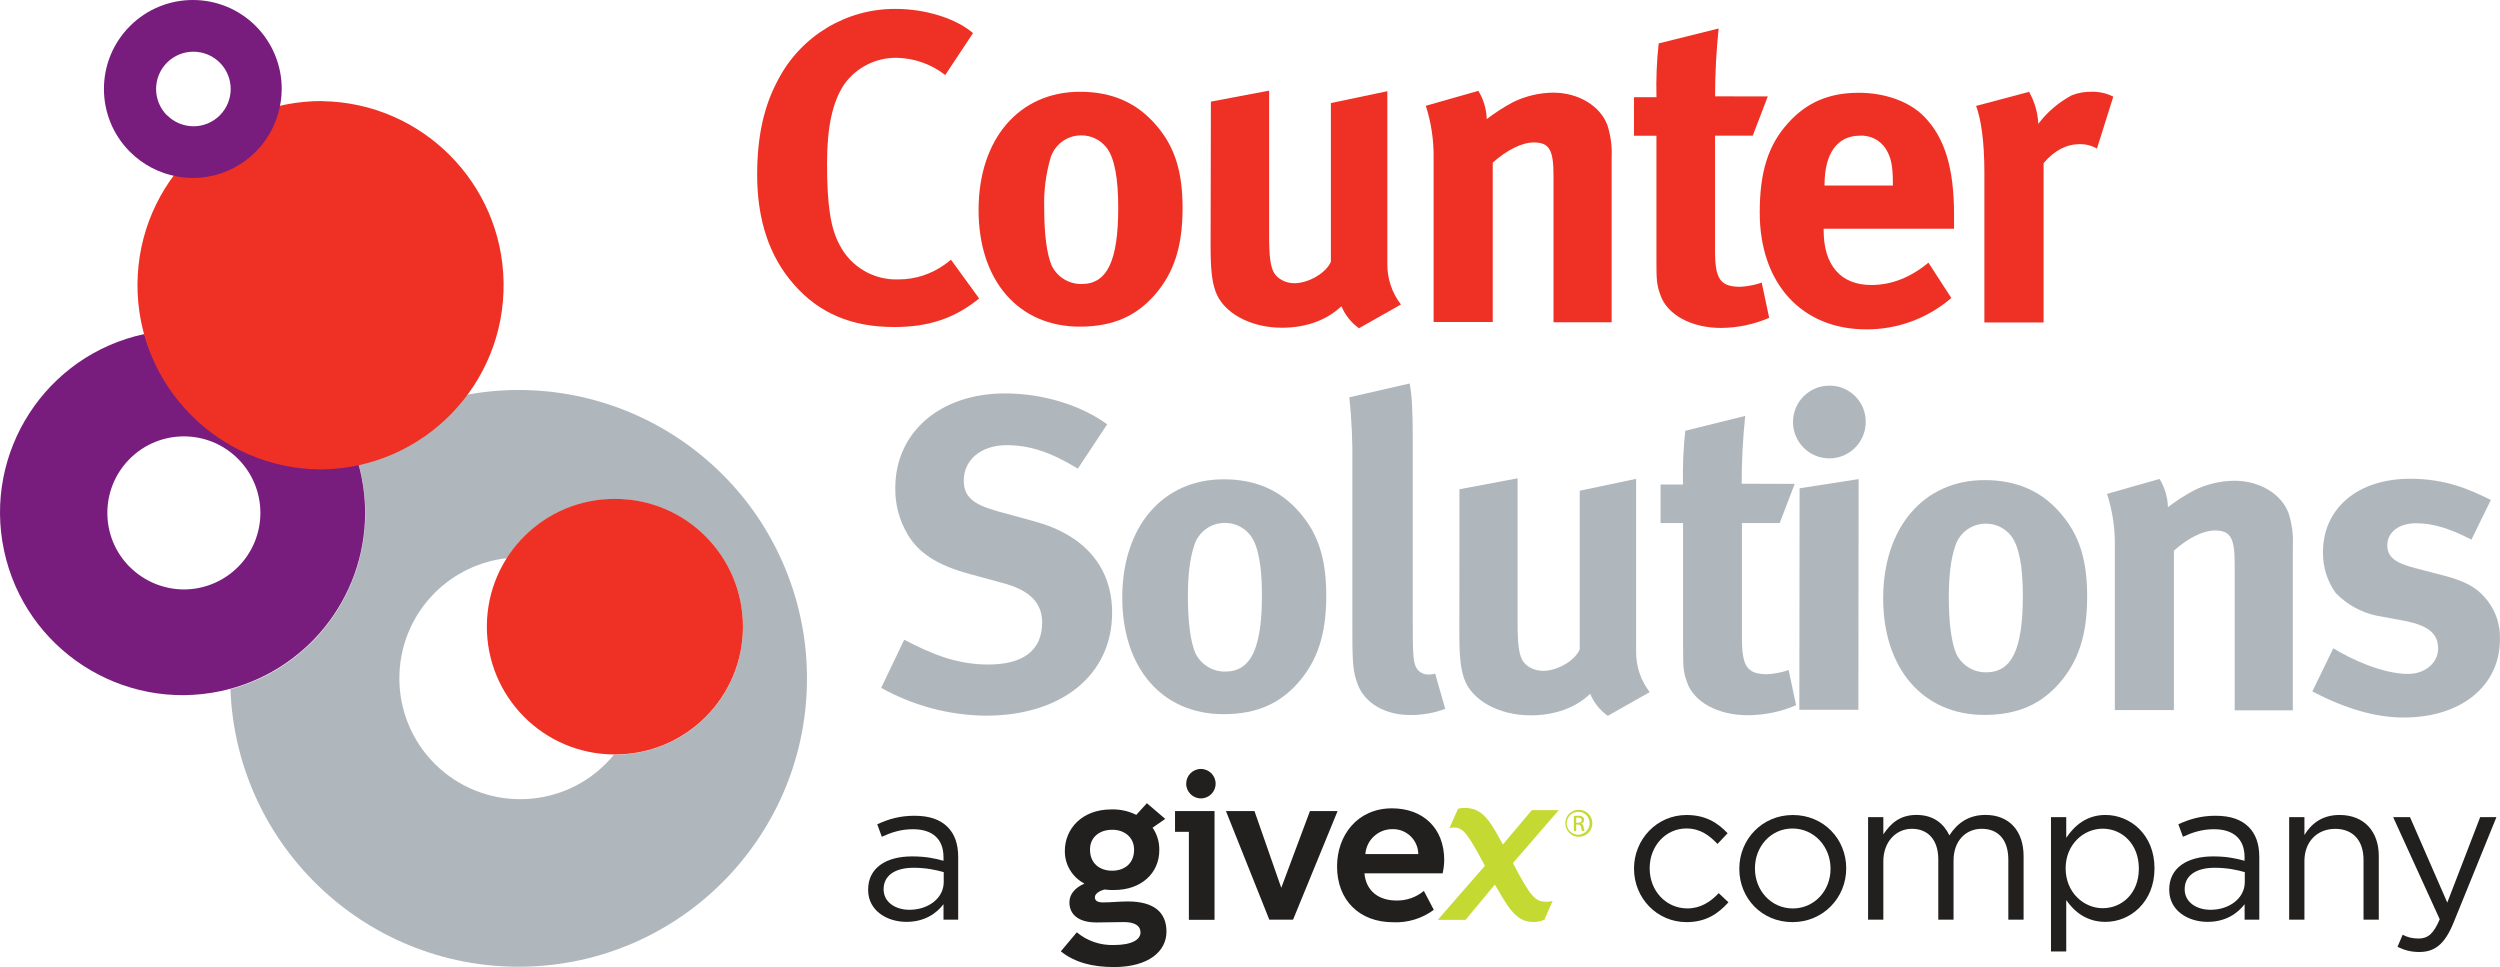 <svg xmlns="http://www.w3.org/2000/svg" id="Layer_2" data-name="Layer 2" viewBox="0 0 596.07 230.58"><defs><style>
      .cls-1 {
        fill: #ee3124;
      }

      .cls-2 {
        fill: #b0b7bc;
      }

      .cls-3 {
        fill: #c4d931;
      }

      .cls-4 {
        fill: #221f1f;
      }

      .cls-5 {
        fill: #781d7e;
      }

      .cls-6 {
        isolation: isolate;
      }
    </style></defs><g id="Layer_1-2" data-name="Layer 1"><g><path class="cls-1" d="m232,7.89l-6.63,10c-3.33-2.61-7.43-4.05-11.66-4.11-4.91-.04-9.53,2.3-12.4,6.29-2.84,4.2-4.11,10.29-4.12,18.8,0,10,.83,15.55,3,19.54,2.69,5.24,8.18,8.44,14.07,8.21,3.95,0,7.8-1.25,11-3.56.42-.31,1-.73,1.47-1.15l6.72,9.25c-5.79,4.72-12,6.82-20.28,6.81-10.09,0-17.86-3.28-23.84-10.11-5.88-6.62-8.81-15.45-8.8-26.17,0-9.14,1.59-16.39,5-22.69,5.44-10.43,16.24-16.94,28-16.88,7.25,0,14.5,2.33,18.49,5.8"></path><path class="cls-1" d="m257.51,21.88c7.67,0,13.65,2.64,18.27,8.11,4.3,5,6.19,10.93,6.18,19.65,0,9.25-2.12,15.55-6.75,20.8-4.1,4.61-9.46,7.45-17.76,7.44-14.6,0-24.15-10.95-24.13-27.86s9.69-28.15,24.19-28.14m.2,10.4c-3.36.02-6.31,2.24-7.26,5.46-1.12,3.9-1.62,7.95-1.48,12,0,6.2.62,10.82,1.77,13.56,1.32,2.74,4.1,4.46,7.14,4.42,6.09,0,8.73-5.46,8.74-18.17,0-7.25-.93-12-2.82-14.39-1.47-1.86-3.72-2.93-6.09-2.88Z"></path><path class="cls-1" d="m288.71,24.23l13.88-2.62v34.56c0,4.84.31,7.36,1.15,8.83s2.78,2.53,4.85,2.53c3.47,0,7.67-2.52,8.73-5.14V24.57l13.46-2.82v41.07c-.06,3.53,1.08,6.98,3.24,9.78l-10,5.66c-1.86-1.33-3.31-3.15-4.19-5.26-3.47,3.36-8.52,5.14-14.19,5.14-7.56,0-14.07-3.59-15.85-8.74-.84-2.42-1.15-5.25-1.15-10.72"></path><path class="cls-1" d="m339.97,25.22l12.51-3.56c1.24,2.03,1.93,4.35,2,6.73,1.96-1.49,4.03-2.83,6.2-4,3.01-1.48,6.31-2.27,9.66-2.3,6,0,11.24,3.17,12.92,7.79.79,2.48,1.13,5.07,1,7.67v39.29h-13.86v-35c0-6.09-1-7.88-4.72-7.88-2.84,0-6.51,1.88-9.77,4.82v38h-14.1v-39c.07-4.28-.56-8.54-1.88-12.61"></path><path class="cls-1" d="m421.49,22.99l-3.58,9.35h-9v27.42c0,6.83,1.25,8.61,6.08,8.62,1.72-.1,3.42-.43,5.05-1l1.78,8.4c-3.62,1.56-7.52,2.38-11.46,2.41-7.14,0-12.91-3.17-14.49-7.9-.83-2.31-.94-3.36-.93-8.3v-29.62h-5.35v-9.2h5.36c-.12-4.28.06-8.56.53-12.82l14.29-3.56c-.56,5.38-.84,10.78-.85,16.18"></path><path class="cls-1" d="m459.8,62.64l5.45,8.41c-5.64,4.86-12.84,7.51-20.28,7.48-15.44,0-25.41-11-25.4-27.86,0-9.66,2-16.07,6.75-21.32,4.42-4.93,9.78-7.24,16.92-7.23,6.2,0,12.08,2.11,15.54,5.69,4.94,5.05,7.13,12.3,7.12,23.54v3.18h-31.09v.42c0,8.3,4.09,13,11.34,13,4.83,0,9.35-1.77,13.66-5.34m-24.79-18.38h16.29v-.63c0-4-.42-6.09-1.67-8.09-1.34-2.1-3.71-3.31-6.2-3.16-5.36,0-8.41,4.2-8.42,11.66v.22Z"></path><path class="cls-1" d="m471.18,25.25l12.61-3.35c1.32,2.34,2.07,4.95,2.2,7.63,2.14-2.83,4.87-5.16,8-6.82,1.47-.57,3.04-.85,4.62-.83,1.82-.06,3.63.34,5.26,1.16l-3.9,12.39c-1.25-.72-2.66-1.08-4.1-1.06-3.15,0-6,1.47-8.62,4.51v38h-14.12v-35.93c0-7.25-.82-12.71-2-15.76"></path><path class="cls-2" d="m263.94,101.23l-6.95,10.5c-6.61-4-11.55-5.58-17-5.59-6,0-10.19,3.46-10.2,8.4,0,3.78,2,5.67,8.08,7.36l8.82,2.42c12,3.27,18.48,11,18.47,21.77,0,14.81-12,24.57-30.17,24.55-8.72-.1-17.28-2.38-24.89-6.64l5.49-11.47c6.83,3.58,12.71,5.9,20.06,5.91,8.41,0,12.82-3.46,12.83-10,0-4.73-3-7.78-9.55-9.47l-8.09-2.21c-7.25-2-11.76-4.84-14.38-9.26-2.02-3.36-3.06-7.22-3-11.14,0-13.34,10.74-22.57,26.18-22.56,8.93,0,18,2.75,24.37,7.38"></path><path class="cls-2" d="m291.77,114.28c7.67,0,13.65,2.64,18.27,8.11,4.3,5,6.18,10.93,6.18,19.65,0,9.25-2.12,15.55-6.75,20.8-4.1,4.61-9.46,7.45-17.76,7.44-14.6,0-24.15-10.95-24.13-27.87s9.69-28.14,24.19-28.13m.2,10.4c-3.36.01-6.31,2.23-7.26,5.46-.95,2.83-1.48,6.62-1.48,12,0,6.2.62,10.82,1.77,13.56,1.31,2.74,4.1,4.47,7.14,4.42,6.09,0,8.73-5.46,8.74-18.17,0-7.25-.93-12-2.82-14.39-1.47-1.86-3.72-2.93-6.09-2.88h0Z"></path><path class="cls-2" d="m336.12,91.43c.52,2.94.73,6.4.72,14v41.91c0,9.25.1,10.51.93,12,.62.96,1.7,1.52,2.84,1.48.53.02,1.07-.05,1.58-.21l2.4,8.41c-2.69.99-5.53,1.49-8.4,1.46-6,0-10.82-2.85-12.5-7.37-1-2.73-1.25-4.41-1.25-12.08v-40.13c.08-5.4-.16-10.81-.72-16.18"></path><path class="cls-2" d="m347.97,116.65l13.87-2.61v34.56c0,4.83.31,7.36,1.15,8.83s2.83,2.52,4.93,2.52c3.47,0,7.68-2.51,8.73-5.14v-37.81l13.45-2.83v41.08c-.06,3.53,1.08,6.97,3.24,9.77l-10,5.66c-1.86-1.33-3.32-3.15-4.2-5.26-3.47,3.36-8.51,5.15-14.19,5.14-7.56,0-14.07-3.59-15.85-8.74-.84-2.41-1.15-5.25-1.15-10.71"></path><path class="cls-2" d="m427.91,115.37l-3.58,9.34h-9v27.42c0,6.83,1.25,8.62,6.08,8.62,1.72-.1,3.42-.43,5.05-1l1.78,8.4c-3.64,1.56-7.56,2.37-11.52,2.38-7.14,0-12.92-3.17-14.49-7.9-.84-2.31-.94-3.36-.94-8.3v-29.62h-5.36v-9.18h5.35c-.11-4.28.07-8.56.54-12.82l14.29-3.55c-.56,5.37-.85,10.77-.85,16.17"></path><path class="cls-2" d="m436.34,91.95c4.73.04,8.54,3.91,8.5,8.64,0,.03,0,.05,0,.08-.03,4.79-3.93,8.65-8.72,8.62-4.79-.03-8.65-3.93-8.62-8.72s3.93-8.65,8.72-8.62c.04,0,.08,0,.12,0m-7.27,24.47l14.08-2.19-.06,55h-14.08l.06-52.81Z"></path><path class="cls-2" d="m473.19,114.47c7.67,0,13.66,2.63,18.27,8.1,4.31,5.05,6.19,10.94,6.18,19.65,0,9.25-2.12,15.55-6.74,20.8-4.1,4.61-9.47,7.45-17.76,7.44-14.61,0-24.16-11-24.14-27.86s9.69-28.15,24.19-28.13m.2,10.39c-3.36.02-6.3,2.24-7.25,5.46-.95,2.84-1.48,6.62-1.49,12,0,6.2.62,10.83,1.78,13.56,1.31,2.74,4.1,4.47,7.14,4.42,6.09,0,8.72-5.46,8.73-18.17,0-7.25-.93-12-2.82-14.39-1.47-1.86-3.72-2.93-6.09-2.88Z"></path><path class="cls-2" d="m502.39,117.75l12.51-3.56c1.24,2.03,1.93,4.35,2,6.73,1.96-1.49,4.03-2.83,6.2-4,3-1.49,6.31-2.27,9.66-2.3,6,0,11.24,3.16,12.92,7.79.79,2.48,1.13,5.07,1,7.67v39.28h-13.87v-35c0-6.09-1-7.88-4.72-7.88-2.83,0-6.51,1.88-9.77,4.82v38h-14.08v-39c.07-4.28-.56-8.54-1.88-12.61"></path><path class="cls-2" d="m593.89,119.21l-4.63,9.45c-5.35-2.74-9.24-3.9-13.23-3.9s-6.83,2.09-6.83,5.24c0,2.74,1.77,4.21,6.71,5.47l6.51,1.69c6.62,1.69,8.82,3.68,10.71,6.1,2.01,2.62,3.04,5.85,2.93,9.15,0,11.13-9.26,18.69-23,18.67-6.62,0-13.87-2.11-21.74-6.22l5-10.29c4.31,2.63,11.76,6.11,17.86,6.11,4,0,7.14-2.61,7.14-6.08,0-3.68-2.61-5.57-8.29-6.63l-6.3-1.16c-3.77-.78-7.21-2.69-9.87-5.47-2-2.82-3.05-6.21-3-9.67,0-10.51,8.32-17.54,20.82-17.52,8.62,0,14.29,2.64,19.22,5.06"></path><path class="cls-2" d="m172.25,113.11c-12.88-12.87-30.34-20.11-48.55-20.13-4.24,0-8.46.4-12.62,1.18,5.51-7.28-28.42,16.93-25.63,16.33,6.55,23.1-6.87,47.14-29.97,53.69-.18.05-.36.1-.54.15,1.43,37.95,33.35,67.55,71.3,66.12s67.55-33.35,66.12-71.3c-.65-17.33-7.83-33.78-20.1-46.04m-25.6,66.83h-.27c-.61.76-1.27,1.48-1.97,2.17-11.26,11.25-29.5,11.25-40.76,0-11.25-11.26-11.25-29.5,0-40.76,4.67-4.66,10.79-7.59,17.35-8.28,9.06-14.18,27.9-18.32,42.08-9.26,14.18,9.06,18.32,27.9,9.26,42.08-5.6,8.77-15.3,14.07-25.7,14.05Z"></path><path class="cls-5" d="m85.4,110.36c-2.85.61-5.75.93-8.67.95h-.46c-19.45-.02-36.53-12.95-41.82-31.67C10.94,84.65-4.05,107.78.97,131.29c5.02,23.51,28.14,38.5,51.65,33.49,20.07-4.28,34.42-21.99,34.44-42.51-.01-4-.57-7.99-1.66-11.84m-54.47,24.75c-7.12-7.13-7.11-18.68.02-25.8,7.13-7.12,18.68-7.11,25.8.02,7.12,7.13,7.11,18.68-.02,25.8-3.42,3.42-8.07,5.34-12.91,5.34-4.85-.02-9.5-1.97-12.92-5.41l.02.06Z"></path><path class="cls-1" d="m146.71,118.95c-16.83-.09-30.54,13.47-30.63,30.3-.09,16.83,13.47,30.54,30.3,30.63h.26c16.83.02,30.48-13.6,30.5-30.43.02-16.83-13.6-30.48-30.43-30.5h0"></path><path class="cls-1" d="m76.94,24.09c-24.25-.13-44.02,19.42-44.16,43.67-.13,24.25,19.42,44.02,43.67,44.16h.39c24.24-.37,43.6-20.33,43.23-44.57-.36-23.68-19.45-42.81-43.13-43.23"></path><path class="cls-5" d="m60.96,6.19c-8.29-8.27-21.72-8.25-29.99.04-8.27,8.29-8.25,21.72.04,29.99,3.05,3.04,6.94,5.08,11.17,5.85,1.23.23,2.49.35,3.74.36,9.43.02,17.74-6.2,20.37-15.26.57-1.92.86-3.92.88-5.92.02-5.64-2.22-11.06-6.2-15.05m-21.15,21.31c-3.47-3.47-3.47-9.1,0-12.58,3.47-3.47,9.1-3.47,12.58,0,3.47,3.47,3.47,9.1,0,12.58-1.67,1.67-3.94,2.61-6.3,2.6-2.36-.02-4.62-.97-6.28-2.65v.05Z"></path></g><g class="cls-6"><g class="cls-6"><path class="cls-4" d="m206.99,212.19v-.1c0-5.15,4.26-7.9,10.45-7.9,3.12,0,5.34.43,7.52,1.04v-.85c0-4.4-2.7-6.67-7.28-6.67-2.89,0-5.16.76-7.43,1.8l-1.09-2.98c2.7-1.23,5.34-2.03,8.89-2.03s6.1.9,7.9,2.69c1.66,1.66,2.51,4.02,2.51,7.14v14.95h-3.5v-3.69c-1.7,2.22-4.54,4.21-8.84,4.21-4.54,0-9.13-2.6-9.13-7.61Zm18.02-1.89v-2.36c-1.8-.52-4.21-1.04-7.19-1.04-4.59,0-7.14,1.99-7.14,5.06v.09c0,3.07,2.84,4.87,6.15,4.87,4.49,0,8.18-2.74,8.18-6.62Z"></path></g><g class="cls-6"><path class="cls-4" d="m389.59,207.18v-.09c0-6.9,5.39-12.77,12.53-12.77,4.64,0,7.52,1.94,9.79,4.35l-2.41,2.55c-1.94-2.03-4.11-3.69-7.42-3.69-4.97,0-8.75,4.21-8.75,9.46v.09c0,5.3,3.88,9.51,8.99,9.51,3.12,0,5.53-1.56,7.47-3.64l2.32,2.18c-2.46,2.74-5.39,4.73-9.98,4.73-7.14,0-12.53-5.82-12.53-12.67Z"></path></g><g class="cls-6"><path class="cls-4" d="m414.7,207.18v-.09c0-6.9,5.39-12.77,12.77-12.77s12.72,5.77,12.72,12.68v.09c0,6.9-5.44,12.77-12.82,12.77s-12.67-5.77-12.67-12.67Zm21.75,0v-.09c0-5.25-3.92-9.55-9.08-9.55s-8.94,4.3-8.94,9.46v.09c0,5.25,3.88,9.51,9.03,9.51s8.99-4.26,8.99-9.41Z"></path><path class="cls-4" d="m445.4,194.83h3.64v4.11c1.61-2.41,3.78-4.64,7.9-4.64s6.53,2.13,7.85,4.87c1.75-2.7,4.35-4.87,8.61-4.87,5.63,0,9.08,3.78,9.08,9.84v15.13h-3.64v-14.28c0-4.73-2.36-7.38-6.34-7.38-3.69,0-6.72,2.74-6.72,7.57v14.09h-3.64v-14.38c0-4.59-2.41-7.28-6.29-7.28s-6.81,3.22-6.81,7.71v13.95h-3.64v-24.45Z"></path><path class="cls-4" d="m489.01,194.83h3.64v4.92c1.99-2.93,4.87-5.44,9.36-5.44,5.86,0,11.68,4.64,11.68,12.68v.09c0,7.99-5.77,12.72-11.68,12.72-4.54,0-7.47-2.46-9.36-5.2v12.25h-3.64v-32.02Zm20.95,12.3v-.09c0-5.77-3.97-9.46-8.61-9.46s-8.84,3.83-8.84,9.41v.09c0,5.68,4.3,9.46,8.84,9.46s8.61-3.5,8.61-9.41Z"></path><path class="cls-4" d="m517.2,212.19v-.1c0-5.15,4.26-7.9,10.45-7.9,3.12,0,5.34.43,7.52,1.04v-.85c0-4.4-2.7-6.67-7.28-6.67-2.88,0-5.15.76-7.42,1.8l-1.09-2.98c2.69-1.23,5.34-2.03,8.89-2.03s6.1.9,7.9,2.69c1.65,1.66,2.51,4.02,2.51,7.14v14.95h-3.5v-3.69c-1.7,2.22-4.54,4.21-8.84,4.21-4.54,0-9.13-2.6-9.13-7.61Zm18.02-1.89v-2.36c-1.8-.52-4.21-1.04-7.19-1.04-4.59,0-7.14,1.99-7.14,5.06v.09c0,3.07,2.84,4.87,6.15,4.87,4.49,0,8.18-2.74,8.18-6.62Z"></path></g><g class="cls-6"><path class="cls-4" d="m545.8,194.83h3.64v4.26c1.61-2.65,4.16-4.78,8.37-4.78,5.91,0,9.36,3.97,9.36,9.79v15.18h-3.64v-14.28c0-4.54-2.46-7.38-6.76-7.38s-7.33,3.07-7.33,7.66v14h-3.64v-24.45Z"></path></g><g class="cls-6"><path class="cls-4" d="m591.34,194.83h3.88l-10.26,25.25c-2.08,5.06-4.45,6.9-8.13,6.9-2.03,0-3.55-.43-5.2-1.23l1.23-2.88c1.18.61,2.27.9,3.83.9,2.18,0,3.55-1.14,5.01-4.59l-11.11-24.36h4.02l8.89,20.38,7.85-20.38Z"></path></g></g><path class="cls-3" d="m368.53,214.99c-2.51,0-3.73-1.39-7.8-9.22l10.92-12.61h-6.42l-6.9,8.2c-2.94-5.39-4.7-8.73-9.1-8.73-.54,0-1.07.06-1.59.19l-2.06,4.62c.34-.1.69-.14,1.04-.14,2.29,0,3.34,1.49,7.42,9.12l-11.24,12.91h6.62l7-8.42c2.76,4.69,4.82,8.91,8.98,8.91.98.05,1.95-.13,2.84-.55l1.95-4.46c-.53.16-1.09.22-1.65.18Z"></path><path class="cls-4" d="m265.51,230.58c8.39,0,12.61-3.78,12.61-8.45s-3.06-7.2-9.22-7.2c-1.96,0-3.97.23-5.9.23-1.2,0-1.95-.33-1.95-1.23s1.25-1.6,2.32-1.84c.77.1,1.54.14,2.32.11,6.34,0,10.72-3.95,10.72-9.49.04-1.91-.52-3.79-1.6-5.37l3.02-2.09-4.38-3.74-2.53,2.78c-1.85-.92-3.9-1.37-5.97-1.3-7.01,0-11.06,4.66-11.06,9.88-.05,3.27,1.76,6.29,4.67,7.8-2.16.95-3.58,2.47-3.58,4.46,0,2.92,2.15,4.81,6.47,4.81,2.12,0,4.46-.09,6.53-.09,2.62,0,3.95.91,3.95,2.45,0,1.7-1.97,3.02-6.37,3.02-3.21.1-6.35-.97-8.82-3.03l-3.81,4.54c3.41,2.72,7.69,3.74,12.63,3.74m-.33-32.73c2.94,0,5.17,1.86,5.17,4.75,0,3.24-2.23,5.01-5.24,5.01s-5.27-1.78-5.27-5.01c-.03-2.86,2.14-4.75,5.29-4.75h.04Z"></path><path class="cls-4" d="m286.33,183.34c1.94,0,3.51,1.57,3.51,3.51,0,1.94-1.57,3.51-3.51,3.51s-3.51-1.57-3.51-3.51h0c0-1.93,1.55-3.5,3.49-3.51,0,0,.01,0,.02,0Z"></path><polygon class="cls-4" points="283.46 219.31 283.46 198.33 280.16 198.33 280.16 193.38 289.58 193.38 289.58 219.31 283.46 219.31"></polygon><polygon class="cls-4" points="312.33 193.38 305.49 211.68 299.1 193.38 292.3 193.38 302.64 219.28 308.3 219.28 318.92 193.38 312.33 193.38"></polygon><path class="cls-4" d="m344.02,208.22h-18.7c.39,4.33,3.51,6.49,7.65,6.49,2.38.04,4.69-.77,6.52-2.29l2.37,4.51c-2.8,2.07-6.22,3.12-9.7,2.96-8.05,0-13.37-5.26-13.37-13.3,0-7.46,4.87-13.86,13.09-13.86,7.34,0,12.46,4.65,12.46,12.33-.01,1.06-.14,2.12-.37,3.15m-18.48-4.58h12.67c-.05-3.33-2.78-5.99-6.11-5.94-.07,0-.14,0-.21,0-3.31.06-6.04,2.62-6.3,5.93h-.04Z"></path><path class="cls-3" d="m376.42,193.08c1.78-.01,3.23,1.42,3.24,3.2.01,1.78-1.42,3.23-3.2,3.24s-3.23-1.42-3.24-3.2c0-.01,0-.02,0-.03-.02-1.75,1.37-3.18,3.12-3.21.03,0,.05,0,.08,0Zm0,.49c-1.51-.08-2.79,1.08-2.87,2.58-.08,1.51,1.08,2.79,2.58,2.87s2.79-1.08,2.87-2.58c0-.05,0-.09,0-.14.05-1.46-1.09-2.68-2.55-2.73-.01,0-.02,0-.04,0Zm-.6,4.59h-.57v-3.59c.34-.05.67-.08,1.01-.08.39-.03.78.06,1.11.27.22.18.34.45.32.74,0,.42-.29.79-.7.88h0c.32.06.53.35.6.88.03.3.11.6.23.88h-.6c-.14-.29-.22-.6-.25-.91-.01-.37-.32-.66-.69-.64-.03,0-.05,0-.07,0h-.4v1.57Zm0-1.98h.41c.47,0,.87-.18.87-.61s-.22-.63-.87-.63c-.14,0-.27,0-.41,0v1.25Z"></path></g></svg>